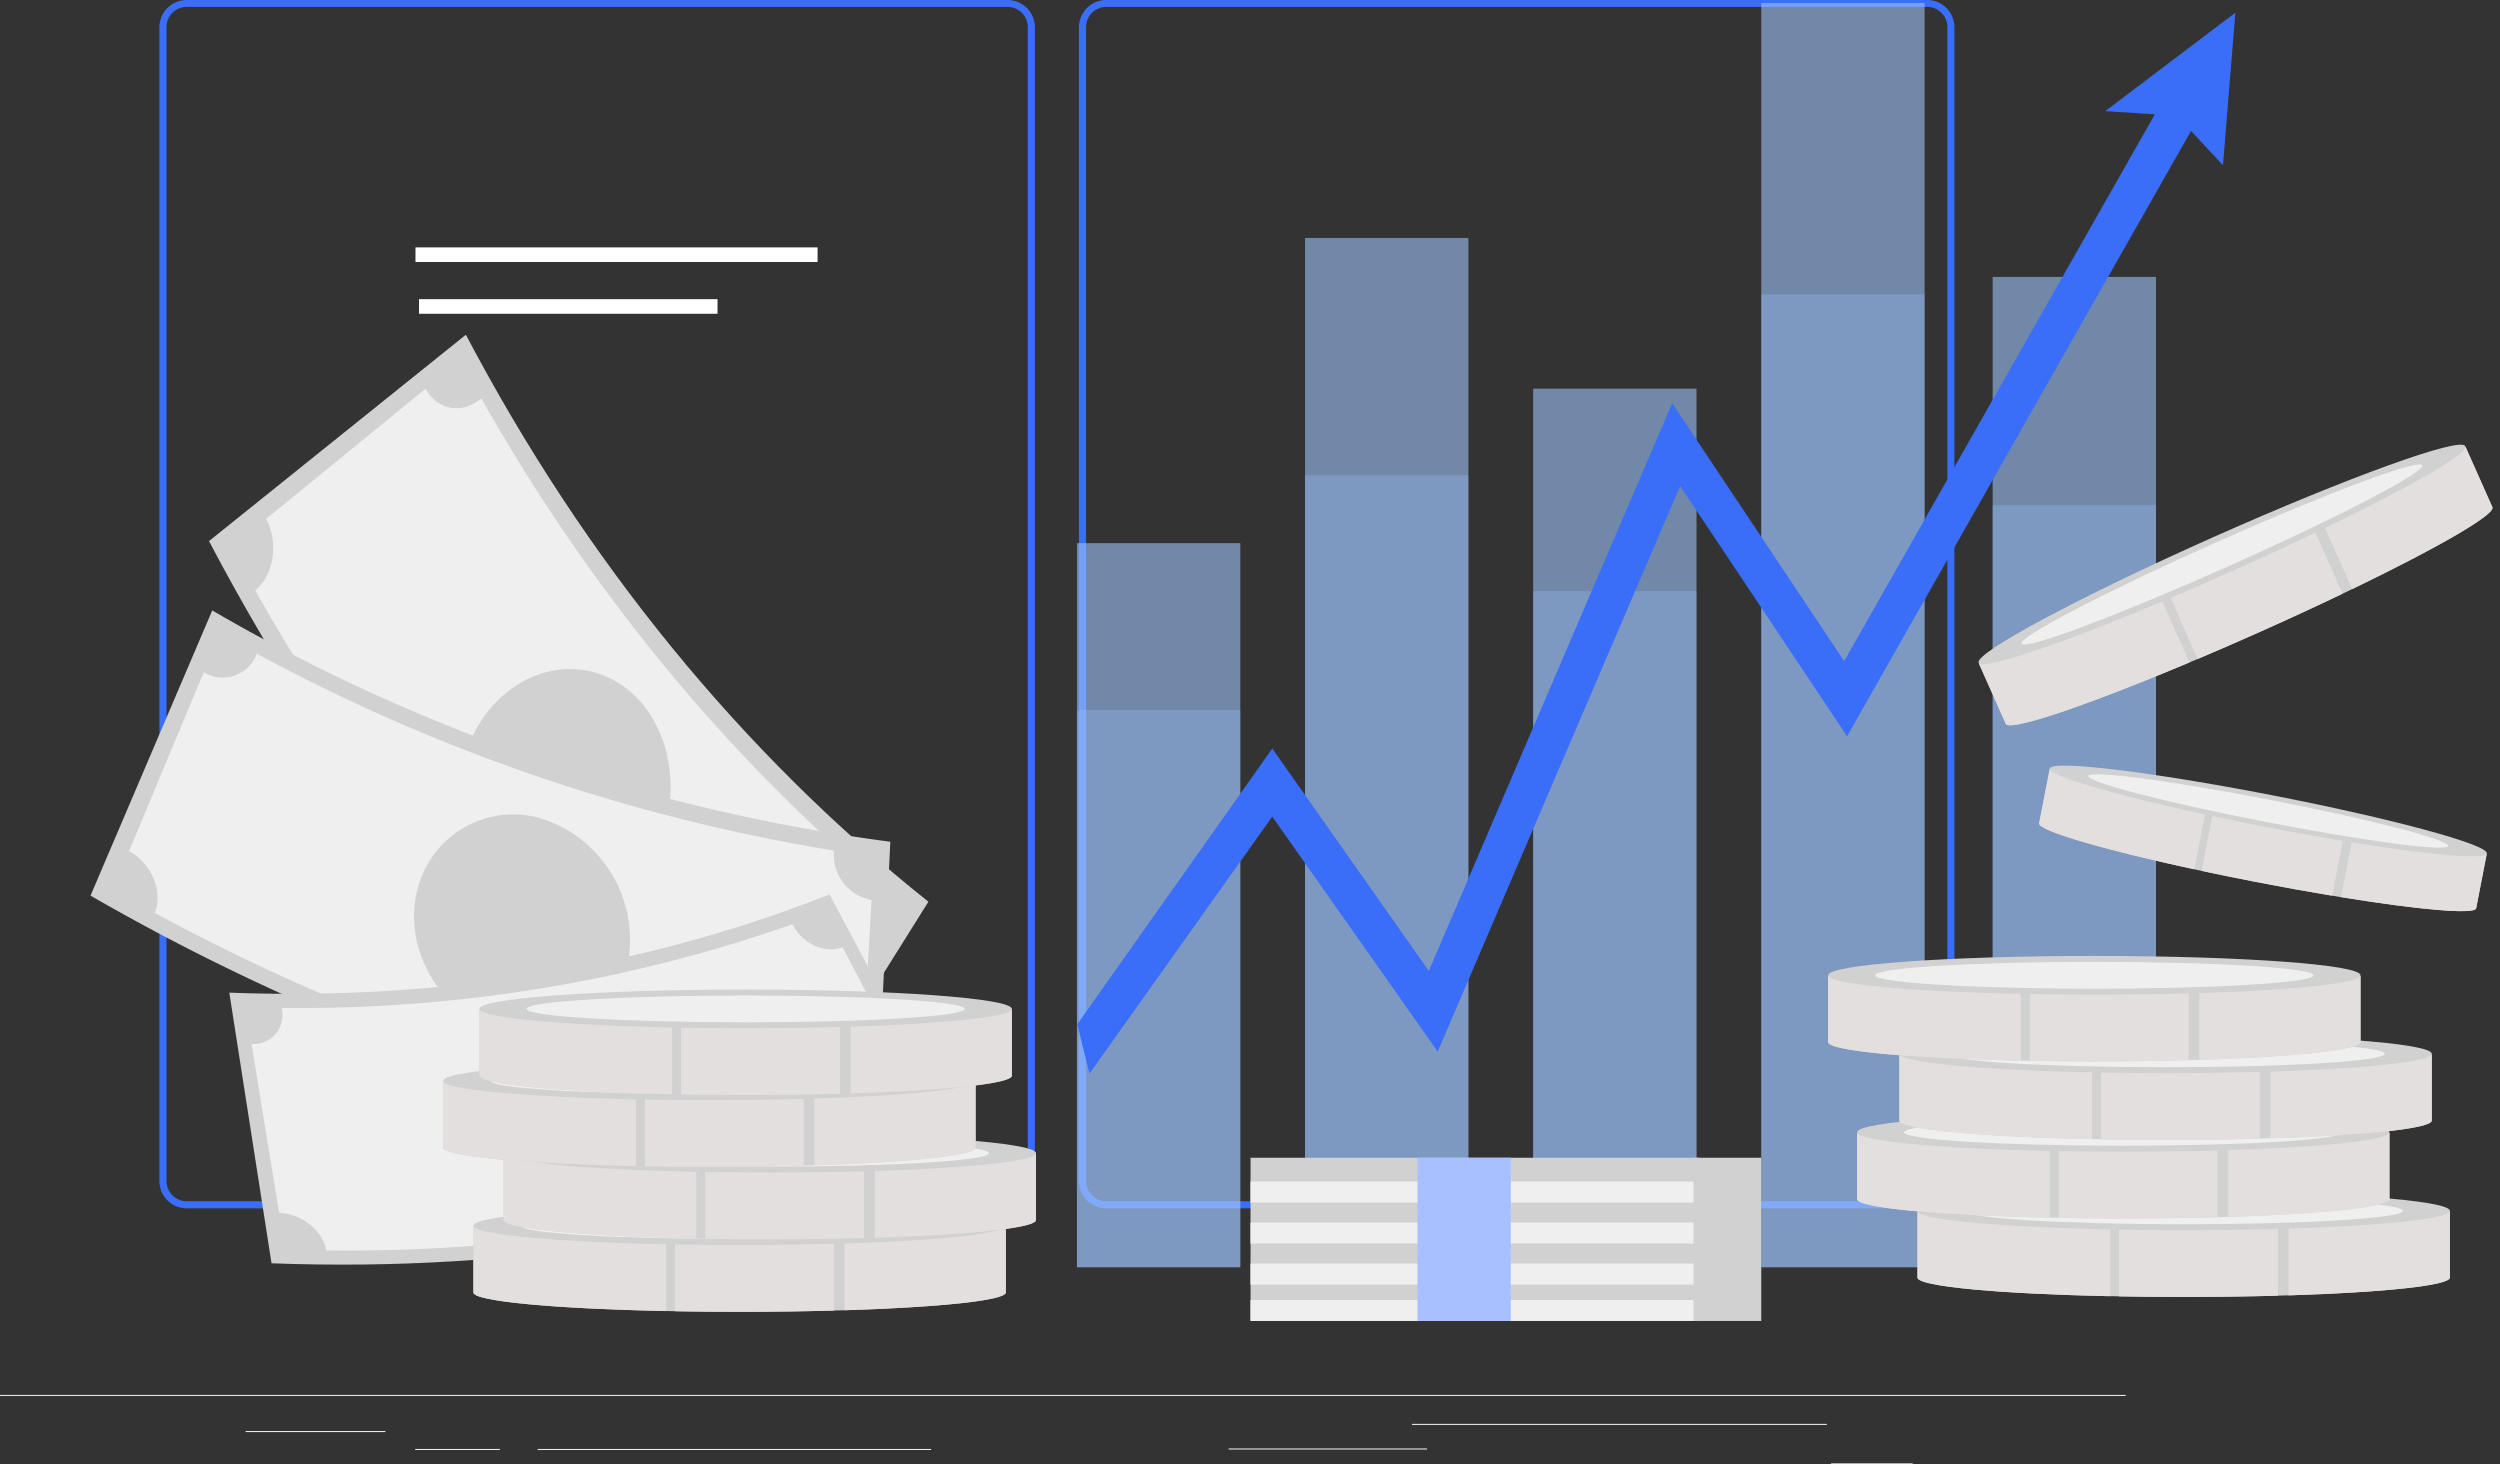 <svg xmlns="http://www.w3.org/2000/svg" width="413.947" height="242.471" viewBox="0 0 413.947 242.471"><rect x="0" y="0" width="413.947" height="242.471" fill="#333333" stroke="none"/><g id="Group_41055" data-name="Group 41055" transform="translate(-178 -3910.441)"><g id="Group_41044" data-name="Group 41044"><g id="Group_40911" data-name="Group 40911" transform="translate(0 288.941)"><g id="Setup_Analytics-rafiki" data-name="Setup Analytics-rafiki" transform="translate(178 3622)"><g id="background-complete--inject-3"><rect id="Rectangle_54" data-name="Rectangle 54" width="351.968" height="0.176" transform="translate(0 230.468)" fill="#ebebeb"></rect><rect id="Rectangle_55" data-name="Rectangle 55" width="68.704" height="0.176" transform="translate(233.784 235.262)" fill="#ebebeb"></rect><rect id="Rectangle_56" data-name="Rectangle 56" width="32.853" height="0.176" transform="translate(203.437 239.331)" fill="#ebebeb"></rect><rect id="Rectangle_57" data-name="Rectangle 57" width="13.509" height="0.176" transform="translate(303.192 241.795)" fill="#ebebeb"></rect><rect id="Rectangle_58" data-name="Rectangle 58" width="65.135" height="0.176" transform="translate(89.027 239.415)" fill="#ebebeb"></rect><rect id="Rectangle_59" data-name="Rectangle 59" width="14.008" height="0.176" transform="translate(68.753 239.415)" fill="#ebebeb"></rect><rect id="Rectangle_60" data-name="Rectangle 60" width="23.131" height="0.176" transform="translate(40.68 236.445)" fill="#ebebeb"></rect><path id="Path_149" data-name="Path 149" d="M178.145,254.073H42.222a4.019,4.019,0,0,1-4.012-4.019V58.984A4.019,4.019,0,0,1,42.222,55H178.145a4.019,4.019,0,0,1,4.019,4.019V250.053A4.019,4.019,0,0,1,178.145,254.073ZM42.222,55.141a3.843,3.843,0,0,0-3.836,3.843V250.053a3.843,3.843,0,0,0,3.836,3.844H178.145a3.851,3.851,0,0,0,3.843-3.844V58.984a3.851,3.851,0,0,0-3.843-3.843Z" transform="translate(-11.313 -55)" fill="#3b6ef8" stroke="#3b6ef8" stroke-width="1"></path><path id="Path_150" data-name="Path 150" d="M394.449,254.073H258.519a4.027,4.027,0,0,1-4.019-4.019V58.984A4.026,4.026,0,0,1,258.519,55h135.93a4.019,4.019,0,0,1,4.005,3.984V250.053A4.019,4.019,0,0,1,394.449,254.073ZM258.519,55.141a3.85,3.85,0,0,0-3.843,3.843V250.053a3.851,3.851,0,0,0,3.843,3.843h135.93a3.851,3.851,0,0,0,3.843-3.844V58.984a3.85,3.85,0,0,0-3.843-3.843Z" transform="translate(-75.348 -55)" fill="#3b6ef8" stroke="#3b6ef8" stroke-width="1"></path><g id="Chat--inject-61" transform="translate(68.796 40.463)"><rect id="Rectangle_144" data-name="Rectangle 144" width="66.576" height="2.417" transform="translate(0 0)" fill="#fff"></rect><rect id="Rectangle_145" data-name="Rectangle 145" width="49.429" height="2.417" transform="translate(0.583 8.573)" fill="#fff"></rect></g></g></g></g><g id="Group_40966" data-name="Group 40966" transform="translate(-4227.98 3264.363)"><rect id="Rectangle_8632" data-name="Rectangle 8632" width="27.045" height="209.333" transform="translate(4697.608 646.578)" fill="#9bc1f9" opacity="0.6"></rect><rect id="Rectangle_8633" data-name="Rectangle 8633" width="27.045" height="145.481" transform="translate(4659.839 710.43)" fill="#9bc1f9" opacity="0.6"></rect><rect id="Rectangle_8634" data-name="Rectangle 8634" width="27.045" height="163.979" transform="translate(4735.921 691.932)" fill="#9bc1f9" opacity="0.6"></rect><rect id="Rectangle_8635" data-name="Rectangle 8635" width="27.045" height="170.428" transform="translate(4622.07 685.483)" fill="#9bc1f9" opacity="0.6"></rect><rect id="Rectangle_8636" data-name="Rectangle 8636" width="27.045" height="119.897" transform="translate(4584.301 736.014)" fill="#9bc1f9" opacity="0.6"></rect><g id="Group_40937" data-name="Group 40937" transform="translate(4584.301 694.823)"><rect id="Rectangle_8637" data-name="Rectangle 8637" width="27.045" height="161.087" transform="translate(113.308 0)" fill="#9bc1f9" opacity="0.3" style="mix-blend-mode: multiply;isolation: isolate"></rect><rect id="Rectangle_8638" data-name="Rectangle 8638" width="27.045" height="111.952" transform="translate(75.538 49.135)" fill="#9bc1f9" opacity="0.3" style="mix-blend-mode: multiply;isolation: isolate"></rect><rect id="Rectangle_8639" data-name="Rectangle 8639" width="27.045" height="126.186" transform="translate(151.62 34.901)" fill="#9bc1f9" opacity="0.3" style="mix-blend-mode: multiply;isolation: isolate"></rect><rect id="Rectangle_8640" data-name="Rectangle 8640" width="27.045" height="131.149" transform="translate(37.769 29.939)" fill="#9bc1f9" opacity="0.3" style="mix-blend-mode: multiply;isolation: isolate"></rect><rect id="Rectangle_8641" data-name="Rectangle 8641" width="27.045" height="92.264" transform="translate(0 68.823)" fill="#9bc1f9" opacity="0.3" style="mix-blend-mode: multiply;isolation: isolate"></rect></g><path id="Path_70119" data-name="Path 70119" d="M5823.326,658.447l-21.55,16.3,8.22.524-51.443,90.539-28.483-42.7-40.293,93.985-25.917-36.812-32.3,45.662,2.033,8.172,30.256-42.562,27.4,38.912,40.145-93.64,27.636,41.433,56.953-100.236,5.287,5.686Z" transform="translate(-1047.215 -10.267)" fill="#3b6ef8"></path><g id="Group_40939" data-name="Group 40939" transform="translate(4440.585 701.503)"><path id="Path_70120" data-name="Path 70120" d="M4685.462,1147.443c-30.925-24.626-56.909-56.478-76.583-93.879l-42.535,34.168c22.748,43.243,52.791,80.071,88.547,108.545Z" transform="translate(-4566.344 -1053.564)" fill="#d1d1d1"></path><path id="Path_70121" data-name="Path 70121" d="M4651.349,1119.735l-26.421,21.564c2.1,3.91,1.336,9.185-1.789,11.861,20,35.359,45.059,66.08,74.242,91.009a6.768,6.768,0,0,1,10.115-1.654l19.277-30.322c-2.974-2.414-3.4-7.346-1.014-10.924-25.627-21.891-47.635-48.869-65.2-79.919C4657.441,1124.023,4653.28,1123.333,4651.349,1119.735Z" transform="translate(-4615.474 -1110.805)" fill="#efefef"></path><g id="Group_40938" data-name="Group 40938" transform="translate(41.538 55.353)"><path id="Path_70122" data-name="Path 70122" d="M4904.063,1498.126c6.6-8.521,6.54-21.093.312-28.613-6.246-7.5-16.916-7.854-24.3-.271-7.37,7.567-8.074,21.019-1.053,29.464S4897.474,1506.633,4904.063,1498.126Z" transform="translate(-4874.134 -1463.719)" fill="#d1d1d1"></path><path id="Path_70123" data-name="Path 70123" d="M5124.47,1758.3q-10.571-9.051-20.357-19.165l-3.351,4.358q9.915,10.246,20.642,19.433Z" transform="translate(-5070.177 -1701.968)" fill="#d1d1d1"></path></g></g><g id="Group_40941" data-name="Group 40941" transform="translate(4420.966 747.149)"><path id="Path_70124" data-name="Path 70124" d="M4553.4,1430.092a300.6,300.6,0,0,1-112.277-38.3l-20.155,47.222c40.86,23.566,84.906,38.593,129.818,44.288Q4552.091,1456.7,4553.4,1430.092Z" transform="translate(-4420.966 -1391.788)" fill="#d1d1d1"></path><path id="Path_70125" data-name="Path 70125" d="M4480.711,1447.922l-12.354,29.6c3.73,2.112,5.65,6.658,4.25,10.258a345.011,345.011,0,0,0,108.845,37.133,6.8,6.8,0,0,1,7.958-6.094l1.879-33.176a7.607,7.607,0,0,1-6.221-8.191,302.981,302.981,0,0,1-95.583-32.608A5.989,5.989,0,0,1,4480.711,1447.922Z" transform="translate(-4461.961 -1437.687)" fill="#efefef"></path><g id="Group_40940" data-name="Group 40940" transform="translate(53.567 33.812)"><path id="Path_70126" data-name="Path 70126" d="M4853.441,1666.073a21.1,21.1,0,0,0-13.722-22.854,16.3,16.3,0,0,0-21.19,11.27c-2.687,9.489,3.281,20.5,13.5,23.881S4851.891,1675.939,4853.441,1666.073Z" transform="translate(-4817.886 -1642.325)" fill="#d1d1d1"></path></g></g><g id="Group_40943" data-name="Group 40943" transform="translate(4443.949 794.174)"><path id="Path_70127" data-name="Path 70127" d="M4690.651,1740.24c-30.561,12.075-64.28,17.594-99.382,16.268l6.989,44.809c40.585,1.533,79.573-4.849,114.909-18.81Z" transform="translate(-4591.269 -1740.24)" fill="#d1d1d1"></path><path id="Path_70128" data-name="Path 70128" d="M4618.492,1796.73q2.292,13.987,4.585,27.975c3.687.109,7.172,2.844,7.8,6.2a280.838,280.838,0,0,0,96.344-15.771,5.626,5.626,0,0,1,3-7.974l-13.857-26.457c-2.972,1.142-6.7-.6-8.291-3.8a246.615,246.615,0,0,1-84.6,13.849A4.793,4.793,0,0,1,4618.492,1796.73Z" transform="translate(-4614.818 -1771.962)" fill="#efefef"></path><g id="Group_40942" data-name="Group 40942" transform="translate(45.28 20.322)"><path id="Path_70129" data-name="Path 70129" d="M4958.171,1903.129c-3.4-8.289-12.487-13.454-20.486-12.083-7.993,1.391-12.67,8.932-10.266,17.394,2.4,8.447,11.8,14.53,20.792,12.971S4961.57,1911.4,4958.171,1903.129Z" transform="translate(-4926.787 -1890.826)" fill="#50bfa5"></path><path id="Path_70130" data-name="Path 70130" d="M4991.375,1910.059q.48,1.469.959,2.939c3.444.078,5.979,1.939,6.862,4.5.887,2.582.049,4.42-3.054,6.171-2.2,1.3-3.056,2.045-2.756,3,.251.807,1.133,1.533,3.073,1.246a8.39,8.39,0,0,0,2.5-.762,2.062,2.062,0,0,1,2.541.833h0a1.48,1.48,0,0,1-.543,2.221,11.717,11.717,0,0,1-2.616.811q.41,1.268.819,2.537-1.487.227-2.978.437-.429-1.371-.859-2.742c-3.424-.152-5.891-1.932-6.642-4.474-.832-2.808.9-4.506,3.687-5.989,1.929-1.031,2.624-1.872,2.266-2.965-.379-1.152-1.7-1.61-3.34-1.375a9.1,9.1,0,0,0-2.958.97,1.974,1.974,0,0,1-2.5-.9l-.057-.1a1.486,1.486,0,0,1,.487-2.141,12.331,12.331,0,0,1,3.225-1.075q-.434-1.37-.868-2.741Q4990,1910.268,4991.375,1910.059Z" transform="translate(-4977.595 -1907.463)" fill="#3c8f7c"></path><path id="Path_70131" data-name="Path 70131" d="M5208.64,1919.26q-10.9,3.865-22.246,6.724l1.751,4.221q11.492-2.9,22.558-6.818Z" transform="translate(-5151.358 -1915.423)" fill="#50bfa5"></path></g></g><g id="Group_40969" data-name="Group 40969" transform="translate(4484.368 845.825)"><path id="Path_70147" data-name="Path 70147" d="M4898.176,1844.507v10.942c0,1.769,19.733,3.2,44.076,3.2s44.076-1.434,44.076-3.2v-10.942Z" transform="translate(-4898.176 -1841.188)" fill="#d1d1d1"></path><g id="Group_40950" data-name="Group 40950" transform="translate(0 3.319)"><path id="Path_70148" data-name="Path 70148" d="M4930.073,1858.528v-14.021h-31.9v10.942C4898.176,1856.911,4911.654,1858.144,4930.073,1858.528Z" transform="translate(-4898.176 -1844.507)" fill="#e3dfdf"></path><path id="Path_70149" data-name="Path 70149" d="M5145.526,1858.557c3.424.062,7.006.095,10.694.095,5.5,0,10.756-.073,15.608-.207v-13.938h-26.3Z" transform="translate(-5112.145 -1844.507)" fill="#e3dfdf"></path><path id="Path_70150" data-name="Path 70150" d="M5353.508,1858.393c15.7-.49,26.7-1.624,26.7-2.944v-10.942h-26.7Z" transform="translate(-5292.058 -1844.507)" fill="#e3dfdf"></path></g><ellipse id="Ellipse_38" data-name="Ellipse 38" cx="44.076" cy="3.203" rx="44.076" ry="3.203" transform="translate(0)" fill="#d1d1d1"></ellipse><path id="Path_70151" data-name="Path 70151" d="M5028.418,1829.412c0,1.226-16.25,2.221-36.3,2.221s-36.3-.994-36.3-2.221,16.25-2.221,36.3-2.221S5028.418,1828.185,5028.418,1829.412Z" transform="translate(-4948.047 -1826.209)" fill="#efefef"></path></g><g id="Group_40968" data-name="Group 40968" transform="translate(4489.368 833.825)"><path id="Path_70147-2" data-name="Path 70147" d="M4898.176,1844.507v10.942c0,1.769,19.733,3.2,44.076,3.2s44.076-1.434,44.076-3.2v-10.942Z" transform="translate(-4898.176 -1841.188)" fill="#d1d1d1"></path><g id="Group_40950-2" data-name="Group 40950" transform="translate(0 3.319)"><path id="Path_70148-2" data-name="Path 70148" d="M4930.073,1858.528v-14.021h-31.9v10.942C4898.176,1856.911,4911.654,1858.144,4930.073,1858.528Z" transform="translate(-4898.176 -1844.507)" fill="#e3dfdf"></path><path id="Path_70149-2" data-name="Path 70149" d="M5145.526,1858.557c3.424.062,7.006.095,10.694.095,5.5,0,10.756-.073,15.608-.207v-13.938h-26.3Z" transform="translate(-5112.145 -1844.507)" fill="#e3dfdf"></path><path id="Path_70150-2" data-name="Path 70150" d="M5353.508,1858.393c15.7-.49,26.7-1.624,26.7-2.944v-10.942h-26.7Z" transform="translate(-5292.058 -1844.507)" fill="#e3dfdf"></path></g><ellipse id="Ellipse_38-2" data-name="Ellipse 38" cx="44.076" cy="3.203" rx="44.076" ry="3.203" transform="translate(0)" fill="#d1d1d1"></ellipse><path id="Path_70151-2" data-name="Path 70151" d="M5028.418,1829.412c0,1.226-16.25,2.221-36.3,2.221s-36.3-.994-36.3-2.221,16.25-2.221,36.3-2.221S5028.418,1828.185,5028.418,1829.412Z" transform="translate(-4948.047 -1826.209)" fill="#efefef"></path></g><g id="Group_40967" data-name="Group 40967" transform="translate(4479.368 821.825)"><path id="Path_70147-3" data-name="Path 70147" d="M4898.176,1844.507v10.942c0,1.769,19.733,3.2,44.076,3.2s44.076-1.434,44.076-3.2v-10.942Z" transform="translate(-4898.176 -1841.188)" fill="#d1d1d1"></path><g id="Group_40950-3" data-name="Group 40950" transform="translate(0 3.319)"><path id="Path_70148-3" data-name="Path 70148" d="M4930.073,1858.528v-14.021h-31.9v10.942C4898.176,1856.911,4911.654,1858.144,4930.073,1858.528Z" transform="translate(-4898.176 -1844.507)" fill="#e3dfdf"></path><path id="Path_70149-3" data-name="Path 70149" d="M5145.526,1858.557c3.424.062,7.006.095,10.694.095,5.5,0,10.756-.073,15.608-.207v-13.938h-26.3Z" transform="translate(-5112.145 -1844.507)" fill="#e3dfdf"></path><path id="Path_70150-3" data-name="Path 70150" d="M5353.508,1858.393c15.7-.49,26.7-1.624,26.7-2.944v-10.942h-26.7Z" transform="translate(-5292.058 -1844.507)" fill="#e3dfdf"></path></g><ellipse id="Ellipse_38-3" data-name="Ellipse 38" cx="44.076" cy="3.203" rx="44.076" ry="3.203" transform="translate(0)" fill="#d1d1d1"></ellipse><path id="Path_70151-3" data-name="Path 70151" d="M5028.418,1829.412c0,1.226-16.25,2.221-36.3,2.221s-36.3-.994-36.3-2.221,16.25-2.221,36.3-2.221S5028.418,1828.185,5028.418,1829.412Z" transform="translate(-4948.047 -1826.209)" fill="#efefef"></path></g><g id="Group_40951" data-name="Group 40951" transform="translate(4485.368 809.927)"><path id="Path_70147-4" data-name="Path 70147" d="M4898.176,1844.507v10.942c0,1.769,19.733,3.2,44.076,3.2s44.076-1.434,44.076-3.2v-10.942Z" transform="translate(-4898.176 -1841.188)" fill="#d1d1d1"></path><g id="Group_40950-4" data-name="Group 40950" transform="translate(0 3.319)"><path id="Path_70148-4" data-name="Path 70148" d="M4930.073,1858.528v-14.021h-31.9v10.942C4898.176,1856.911,4911.654,1858.144,4930.073,1858.528Z" transform="translate(-4898.176 -1844.507)" fill="#e3dfdf"></path><path id="Path_70149-4" data-name="Path 70149" d="M5145.526,1858.557c3.424.062,7.006.095,10.694.095,5.5,0,10.756-.073,15.608-.207v-13.938h-26.3Z" transform="translate(-5112.145 -1844.507)" fill="#e3dfdf"></path><path id="Path_70150-4" data-name="Path 70150" d="M5353.508,1858.393c15.7-.49,26.7-1.624,26.7-2.944v-10.942h-26.7Z" transform="translate(-5292.058 -1844.507)" fill="#e3dfdf"></path></g><ellipse id="Ellipse_38-4" data-name="Ellipse 38" cx="44.076" cy="3.203" rx="44.076" ry="3.203" transform="translate(0)" fill="#d1d1d1"></ellipse><path id="Path_70151-4" data-name="Path 70151" d="M5028.418,1829.412c0,1.226-16.25,2.221-36.3,2.221s-36.3-.994-36.3-2.221,16.25-2.221,36.3-2.221S5028.418,1828.185,5028.418,1829.412Z" transform="translate(-4948.047 -1826.209)" fill="#efefef"></path></g><g id="Group_40975" data-name="Group 40975" transform="translate(4723.474 843.361)"><path id="Path_70147-5" data-name="Path 70147" d="M4898.176,1844.507v10.942c0,1.769,19.733,3.2,44.076,3.2s44.076-1.434,44.076-3.2v-10.942Z" transform="translate(-4898.176 -1841.188)" fill="#d1d1d1"></path><g id="Group_40950-5" data-name="Group 40950" transform="translate(0 3.319)"><path id="Path_70148-5" data-name="Path 70148" d="M4930.073,1858.528v-14.021h-31.9v10.942C4898.176,1856.911,4911.654,1858.144,4930.073,1858.528Z" transform="translate(-4898.176 -1844.507)" fill="#e3dfdf"></path><path id="Path_70149-5" data-name="Path 70149" d="M5145.526,1858.557c3.424.062,7.006.095,10.694.095,5.5,0,10.756-.073,15.608-.207v-13.938h-26.3Z" transform="translate(-5112.145 -1844.507)" fill="#e3dfdf"></path><path id="Path_70150-5" data-name="Path 70150" d="M5353.508,1858.393c15.7-.49,26.7-1.624,26.7-2.944v-10.942h-26.7Z" transform="translate(-5292.058 -1844.507)" fill="#e3dfdf"></path></g><ellipse id="Ellipse_38-5" data-name="Ellipse 38" cx="44.076" cy="3.203" rx="44.076" ry="3.203" transform="translate(0)" fill="#d1d1d1"></ellipse><path id="Path_70151-5" data-name="Path 70151" d="M5028.418,1829.412c0,1.226-16.25,2.221-36.3,2.221s-36.3-.994-36.3-2.221,16.25-2.221,36.3-2.221S5028.418,1828.185,5028.418,1829.412Z" transform="translate(-4948.047 -1826.209)" fill="#efefef"></path></g><g id="Group_40974" data-name="Group 40974" transform="translate(4713.474 830.361)"><path id="Path_70147-6" data-name="Path 70147" d="M4898.176,1844.507v10.942c0,1.769,19.733,3.2,44.076,3.2s44.076-1.434,44.076-3.2v-10.942Z" transform="translate(-4898.176 -1841.188)" fill="#d1d1d1"></path><g id="Group_40950-6" data-name="Group 40950" transform="translate(0 3.319)"><path id="Path_70148-6" data-name="Path 70148" d="M4930.073,1858.528v-14.021h-31.9v10.942C4898.176,1856.911,4911.654,1858.144,4930.073,1858.528Z" transform="translate(-4898.176 -1844.507)" fill="#e3dfdf"></path><path id="Path_70149-6" data-name="Path 70149" d="M5145.526,1858.557c3.424.062,7.006.095,10.694.095,5.5,0,10.756-.073,15.608-.207v-13.938h-26.3Z" transform="translate(-5112.145 -1844.507)" fill="#e3dfdf"></path><path id="Path_70150-6" data-name="Path 70150" d="M5353.508,1858.393c15.7-.49,26.7-1.624,26.7-2.944v-10.942h-26.7Z" transform="translate(-5292.058 -1844.507)" fill="#e3dfdf"></path></g><ellipse id="Ellipse_38-6" data-name="Ellipse 38" cx="44.076" cy="3.203" rx="44.076" ry="3.203" transform="translate(0)" fill="#d1d1d1"></ellipse><path id="Path_70151-6" data-name="Path 70151" d="M5028.418,1829.412c0,1.226-16.25,2.221-36.3,2.221s-36.3-.994-36.3-2.221,16.25-2.221,36.3-2.221S5028.418,1828.185,5028.418,1829.412Z" transform="translate(-4948.047 -1826.209)" fill="#efefef"></path></g><g id="Group_40973" data-name="Group 40973" transform="translate(4720.474 817.361)"><path id="Path_70147-7" data-name="Path 70147" d="M4898.176,1844.507v10.942c0,1.769,19.733,3.2,44.076,3.2s44.076-1.434,44.076-3.2v-10.942Z" transform="translate(-4898.176 -1841.188)" fill="#d1d1d1"></path><g id="Group_40950-7" data-name="Group 40950" transform="translate(0 3.319)"><path id="Path_70148-7" data-name="Path 70148" d="M4930.073,1858.528v-14.021h-31.9v10.942C4898.176,1856.911,4911.654,1858.144,4930.073,1858.528Z" transform="translate(-4898.176 -1844.507)" fill="#e3dfdf"></path><path id="Path_70149-7" data-name="Path 70149" d="M5145.526,1858.557c3.424.062,7.006.095,10.694.095,5.5,0,10.756-.073,15.608-.207v-13.938h-26.3Z" transform="translate(-5112.145 -1844.507)" fill="#e3dfdf"></path><path id="Path_70150-7" data-name="Path 70150" d="M5353.508,1858.393c15.7-.49,26.7-1.624,26.7-2.944v-10.942h-26.7Z" transform="translate(-5292.058 -1844.507)" fill="#e3dfdf"></path></g><ellipse id="Ellipse_38-7" data-name="Ellipse 38" cx="44.076" cy="3.203" rx="44.076" ry="3.203" transform="translate(0)" fill="#d1d1d1"></ellipse><path id="Path_70151-7" data-name="Path 70151" d="M5028.418,1829.412c0,1.226-16.25,2.221-36.3,2.221s-36.3-.994-36.3-2.221,16.25-2.221,36.3-2.221S5028.418,1828.185,5028.418,1829.412Z" transform="translate(-4948.047 -1826.209)" fill="#efefef"></path></g><g id="Group_40972" data-name="Group 40972" transform="translate(4708.681 804.361)"><path id="Path_70147-8" data-name="Path 70147" d="M4898.176,1844.507v10.942c0,1.769,19.733,3.2,44.076,3.2s44.076-1.434,44.076-3.2v-10.942Z" transform="translate(-4898.176 -1841.188)" fill="#d1d1d1"></path><g id="Group_40950-8" data-name="Group 40950" transform="translate(0 3.319)"><path id="Path_70148-8" data-name="Path 70148" d="M4930.073,1858.528v-14.021h-31.9v10.942C4898.176,1856.911,4911.654,1858.144,4930.073,1858.528Z" transform="translate(-4898.176 -1844.507)" fill="#e3dfdf"></path><path id="Path_70149-8" data-name="Path 70149" d="M5145.526,1858.557c3.424.062,7.006.095,10.694.095,5.5,0,10.756-.073,15.608-.207v-13.938h-26.3Z" transform="translate(-5112.145 -1844.507)" fill="#e3dfdf"></path><path id="Path_70150-8" data-name="Path 70150" d="M5353.508,1858.393c15.7-.49,26.7-1.624,26.7-2.944v-10.942h-26.7Z" transform="translate(-5292.058 -1844.507)" fill="#e3dfdf"></path></g><ellipse id="Ellipse_38-8" data-name="Ellipse 38" cx="44.076" cy="3.203" rx="44.076" ry="3.203" transform="translate(0)" fill="#d1d1d1"></ellipse><path id="Path_70151-8" data-name="Path 70151" d="M5028.418,1829.412c0,1.226-16.25,2.221-36.3,2.221s-36.3-.994-36.3-2.221,16.25-2.221,36.3-2.221S5028.418,1828.185,5028.418,1829.412Z" transform="translate(-4948.047 -1826.209)" fill="#efefef"></path></g><g id="Group_40970" data-name="Group 40970" transform="matrix(0.914, -0.407, 0.407, 0.914, 4732.294, 752.899)"><path id="Path_70147-9" data-name="Path 70147" d="M4898.176,1844.507v10.942c0,1.769,19.733,3.2,44.076,3.2s44.076-1.434,44.076-3.2v-10.942Z" transform="translate(-4898.176 -1841.188)" fill="#d1d1d1"></path><g id="Group_40950-9" data-name="Group 40950" transform="translate(0 3.319)"><path id="Path_70148-9" data-name="Path 70148" d="M4930.073,1858.528v-14.021h-31.9v10.942C4898.176,1856.911,4911.654,1858.144,4930.073,1858.528Z" transform="translate(-4898.176 -1844.507)" fill="#e3dfdf"></path><path id="Path_70149-9" data-name="Path 70149" d="M5145.526,1858.557c3.424.062,7.006.095,10.694.095,5.5,0,10.756-.073,15.608-.207v-13.938h-26.3Z" transform="translate(-5112.145 -1844.507)" fill="#e3dfdf"></path><path id="Path_70150-9" data-name="Path 70150" d="M5353.508,1858.393c15.7-.49,26.7-1.624,26.7-2.944v-10.942h-26.7Z" transform="translate(-5292.058 -1844.507)" fill="#e3dfdf"></path></g><ellipse id="Ellipse_38-9" data-name="Ellipse 38" cx="44.076" cy="3.203" rx="44.076" ry="3.203" transform="translate(0)" fill="#d1d1d1"></ellipse><path id="Path_70151-9" data-name="Path 70151" d="M5028.418,1829.412c0,1.226-16.25,2.221-36.3,2.221s-36.3-.994-36.3-2.221,16.25-2.221,36.3-2.221S5028.418,1828.185,5028.418,1829.412Z" transform="translate(-4948.047 -1826.209)" fill="#efefef"></path></g><g id="Group_40971" data-name="Group 40971" transform="translate(4745.894 770.697) rotate(11)"><path id="Path_70147-10" data-name="Path 70147" d="M4898.176,1844.507v9.15c0,1.479,16.5,2.678,36.858,2.678s36.858-1.2,36.858-2.678v-9.15Z" transform="translate(-4898.176 -1841.731)" fill="#d1d1d1"></path><g id="Group_40950-10" data-name="Group 40950" transform="translate(0 2.776)"><path id="Path_70148-10" data-name="Path 70148" d="M4924.849,1856.232v-11.725h-26.673v9.15C4898.176,1854.879,4909.447,1855.911,4924.849,1856.232Z" transform="translate(-4898.176 -1844.507)" fill="#e3dfdf"></path><path id="Path_70149-10" data-name="Path 70149" d="M5145.526,1856.256c2.863.052,5.859.079,8.943.079,4.6,0,9-.061,13.052-.173v-11.655h-22Z" transform="translate(-5117.611 -1844.507)" fill="#e3dfdf"></path><path id="Path_70150-10" data-name="Path 70150" d="M5353.508,1856.119c13.132-.41,22.329-1.358,22.329-2.462v-9.15h-22.329Z" transform="translate(-5302.121 -1844.507)" fill="#e3dfdf"></path></g><ellipse id="Ellipse_38-10" data-name="Ellipse 38" cx="36.858" cy="2.678" rx="36.858" ry="2.678" transform="translate(0)" fill="#d1d1d1"></ellipse><path id="Path_70151-10" data-name="Path 70151" d="M5016.531,1829.048c0,1.026-13.589,1.857-30.352,1.857s-30.352-.831-30.352-1.857,13.589-1.857,30.352-1.857S5016.531,1828.022,5016.531,1829.048Z" transform="translate(-4949.321 -1826.37)" fill="#efefef"></path></g><g id="Group_40965" data-name="Group 40965" transform="translate(4613.042 837.776)"><rect id="Rectangle_8642" data-name="Rectangle 8642" width="74.254" height="27.025" transform="translate(74.254 27.025) rotate(180)" fill="#d1d1d1"></rect><g id="Group_40964" data-name="Group 40964" transform="translate(0)"><rect id="Rectangle_8643" data-name="Rectangle 8643" width="74.254" height="3.477" transform="translate(74.254 7.415) rotate(180)" fill="#efefef"></rect><rect id="Rectangle_8644" data-name="Rectangle 8644" width="74.254" height="3.477" transform="translate(74.254 14.206) rotate(180)" fill="#efefef"></rect><rect id="Rectangle_8645" data-name="Rectangle 8645" width="74.254" height="3.477" transform="translate(74.254 20.997) rotate(180)" fill="#efefef"></rect><rect id="Rectangle_8646" data-name="Rectangle 8646" width="74.254" height="3.477" transform="translate(74.254 27.025) rotate(180)" fill="#efefef"></rect><rect id="Rectangle_8647" data-name="Rectangle 8647" width="15.443" height="27.025" transform="translate(43.085 27.025) rotate(180)" fill="#a8c0ff"></rect></g><rect id="Rectangle_8648" data-name="Rectangle 8648" width="11.214" height="27.025" transform="translate(84.567 27.025) rotate(180)" fill="#d1d1d1"></rect></g></g></g></g></svg>